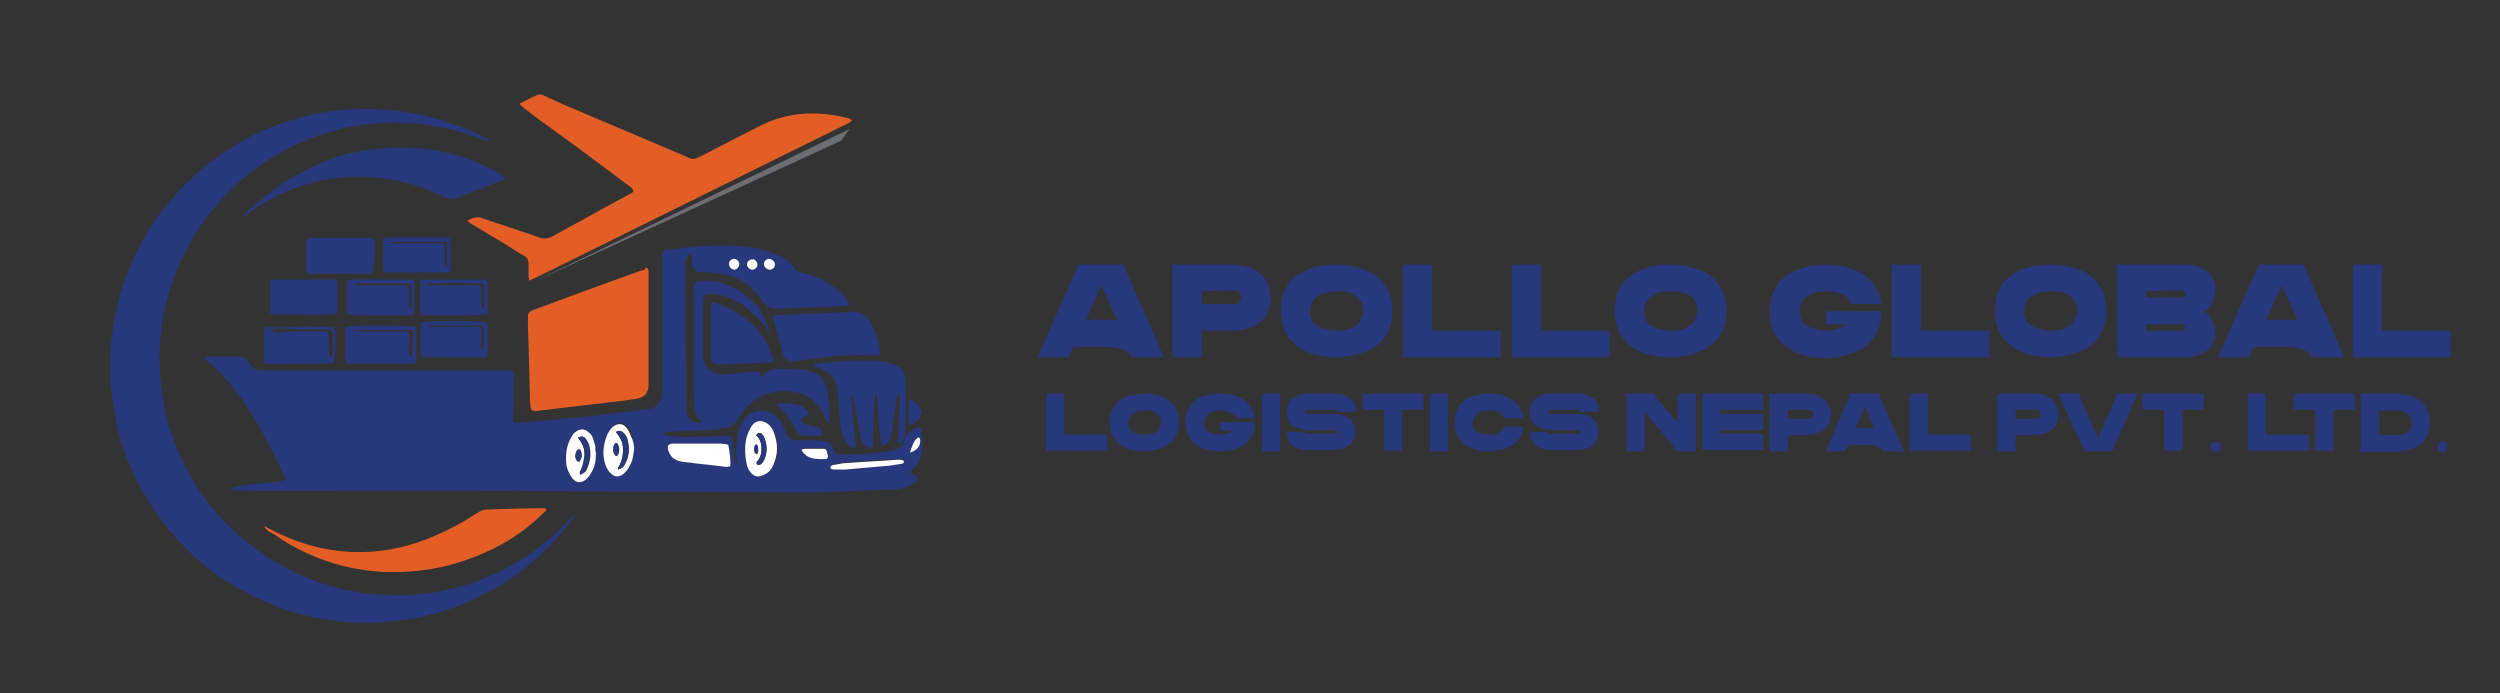 <?xml version="1.0" encoding="UTF-8"?>
<!-- Generator: Adobe Illustrator 25.1.0, SVG Export Plug-In . SVG Version: 6.00 Build 0)  -->
<svg xmlns="http://www.w3.org/2000/svg" xmlns:xlink="http://www.w3.org/1999/xlink" version="1.1" id="Layer_1" x="0px" y="0px" viewBox="0 0 385.5 106.9" style="enable-background:new 0 0 385.5 106.9;" xml:space="preserve">
<rect x="0" y="0" width="385.5" height="106.9" fill="#333333" stroke="none"/>
<style type="text/css">
	.st0{fill:#27387C;}
	.st1{fill:#E35E25;}
	.st2{fill:#FFFFFF;}
	.st3{fill:#6D6E71;}
	.st4{enable-background:new    ;}
</style>
<g>
	<path class="st0" d="M35.4,75.4c1.4-0.5,2.9-0.6,4.3-0.8c1.4-0.2,2.9-0.1,4.3-0.6c0-0.2,0-0.4-0.1-0.5c-2-4.1-4-8.3-6.7-12.1   c-1.5-2.1-3.2-4.1-5.3-5.8c-0.1-0.1-0.2-0.2-0.3-0.3c0-0.3,0.2-0.3,0.4-0.3c1.7,0,3.3,0,5,0c0.4,0,0.7,0.2,0.9,0.4   c0.3,0.4,0.7,0.8,1,1.2c0.3,0.3,0.6,0.5,1,0.5c0.2,0,0.4,0,0.6,0c4.4,0,8.8,0,13.3,0c5.6,0,11.1,0,16.7,0c2.5,0,5.1,0,7.6,0   c1,0,1.1,0,1.1,1.1c0,1.9,0,3.8-0.1,5.7c0,0.4-0.1,0.8,0.2,1.2c0.2,0,0.4,0.1,0.6,0.1c0.1,0,0.1,0,0.2,0c3.3-0.3,6.6-0.6,9.8-0.9   c3-0.3,6-0.7,9.1-1.1c0.3,0,0.6-0.1,0.9-0.1c1.1-0.1,2.2-0.9,2.2-2.5c0-1.2,0-2.5,0-3.7c0-0.4,0-0.8,0-1.2c0-5.2,0-10.5,0-15.7   c0-1.2,0-1.3,1.2-1.5c3.2-0.5,6.5-0.7,9.7-0.6c2.3,0.1,4.5,0.4,6.6,1.3c0.8,0.3,1.5,0.7,2.2,1.3c0.6,0.5,0.6,0.5,0.8,1.2   c0.3,0.1,0.7,0.2,1,0.3c1.6,0.4,3.2,1,4.6,2c1,0.7,1.8,1.4,2.5,2.4c0.1,0.2,0.2,0.4,0.3,0.5c-0.2,0.3-0.5,0.3-0.8,0.3   c-1.8,0.1-3.6,0.2-5.4,0.2c-1.6,0.1-3.3,0.1-4.9,0.2c-0.1,0-0.3,0-0.4,0c-0.6,0-1.1-0.2-1.5-0.7s-0.8-1-1.2-1.5   c-1.6-2-3.8-3-6.3-3.3c-0.6-0.1-1.2-0.1-1.8-0.1c-0.4,0-0.7,0-1.1-0.1c-0.5-0.1-0.8-0.5-0.9-1c0-0.3,0-0.6,0-1c0-0.2,0-0.4-0.1-0.6   c-0.2-0.1-0.4-0.1-0.5,0.1c-0.2,0.2-0.3,0.5-0.4,0.9c0,0.2,0,0.5,0,0.7c0,5.6,0,11.1,0.1,16.7c0,1.4,0,2.8,0,4.1   c0,0.6,0,1.3,0.1,1.9c0.2,1.1,1,1.6,2.3,1.4c-0.1-0.2-0.2-0.4-0.4-0.5c-0.4-0.4-0.6-0.9-0.7-1.5s-0.1-1.2-0.1-1.8   c0-4.8,0-9.6,0-14.3c0-0.8,0-1.6,0-2.3c0-0.2,0-0.4,0-0.6c0-0.3,0.2-0.6,0.5-0.6c0.4-0.1,0.9-0.2,1.4-0.2c1.4-0.1,2.7,0.3,3.9,0.9   c1.9,0.9,4.2,2.7,5,4.8c0.3,0.7,0.6,1.4,0.9,2.1c-0.1,0-0.2,0-0.2,0c-0.7-1.2-1.7-2.1-2.7-3c-0.1-0.1-0.2-0.2-0.3-0.3   c-1.4-1.3-3.1-2-4.9-2.4c-0.4-0.1-0.9-0.1-1.4-0.1s-0.7,0.2-0.7,0.6c0,0.5-0.1,0.9-0.1,1.4c0,2.4,0,4.9,0,7.3c0,0.2,0,0.4,0,0.6   c0.2,1.3,0.9,2.1,2.2,2.4c0.7,0.1,1.4,0.2,2.1,0.1c1.2-0.1,2.3-0.3,3.5-0.4c0.3,0,0.5,0,0.9,0c0,0.3,0,0.6,0,0.9   c0.3-0.2,0.5-0.2,0.6-0.4c0.7-0.6,1.4-0.9,2.3-0.9c1.4,0,2.9-0.1,4.3,0.2c1.1,0.2,2.1,0.6,2.7,1.6c0.9,1.7,0.8,3.9,0.9,5.8   c0,0.2,0,0.5,0,0.7c-0.3,0.1-0.3-0.2-0.4-0.3c-0.3-0.6-0.6-1.1-0.9-1.7c-1-1.7-2.5-2.6-4.5-2.8c-3.4-0.4-6.1,0.8-8,3.7   c0,0.1-0.1,0.1-0.1,0.2c-0.6,1.2-1.5,1.7-2.8,1.8c-0.9,0.1-1.8,0.2-2.7,0.2c-1.8,0.1-3.6,0.2-5.4,0.3c-0.3,0-0.6-0.1-0.8,0.3   c0.2,0.1,0.4,0.2,0.7,0.3c0.7,0.1,1.4,0.2,2.1,0.2c2.2,0,4.5-0.1,6.7-0.2c0.3,0,0.7-0.1,1.1,0.2c0.2,1.4-0.1,2.9,0.6,4.4   c0.2-0.5,0.2-0.5,0.1-1c-0.2-1.2-0.1-2.3,0.1-3.5c0.1-0.8,0.4-1.5,0.7-2.2c0.5-0.8,1.1-1.4,2-1.6c1.3-0.4,2.5-0.1,3.5,0.9   c0.5,0.5,0.8,1.1,1.1,1.8c0.7,1.6,0.8,1.7,2.5,1.7c0.6,0,1.1,0,1.7,0s1.1,0,1.7,0.1c0.7,0.1,1.3,0.3,1.5,1.1c0,0.1,0.1,0.3,0.2,0.4   c0.2,0.4,0.4,0.6,0.8,0.6c0.5,0,1,0,1.5,0c2,0,4-0.2,6-0.5c0.3,0,0.6-0.1,0.9-0.2c0.8-0.1,1.3-0.6,1.6-1.3c0.1-0.3,0.2-0.5,0.3-0.8   c0.5-0.8,1.2-1.3,2.2-1.4c0.1,0.1,0.2,0.3,0.2,0.4c0.1,1.1,0.2,2.1,0.1,3.2c-0.1,1.1-0.6,2.1-1.5,2.9c-0.1,0.1-0.2,0.2-0.3,0.3   c0.1,0.5,0.5,0.4,0.7,0.6c0.4,0.3,0.5,0.8,0,1.1c-0.4,0.3-0.8,0.6-1.3,0.7c-0.7,0.2-1.5,0.4-2.3,0.4c-3.5,0.1-7.1,0.3-10.6,0.4   c-1.8,0-3.7,0.1-5.5,0c-5.8,0-11.7,0-17.5-0.1c-3.2,0-6.4,0-9.7,0c-18.2-0.2-36.4-0.1-54.6-0.1c-1.3,0-2.7-0.1-4-0.1   C35.8,75.5,35.6,75.5,35.4,75.4z M112.3,68.6c-0.3-0.2-0.7-0.1-1.1-0.2c-2.3,0-4.6,0-6.9,0c-0.2,0-0.5,0-0.7,0   c-0.5,0-0.7,0.2-0.6,0.8c0.2,1.1,0.9,1.8,2.2,2c2.3,0.3,4.6,0.5,6.8,0.8c0.2,0,0.4,0,0.6-0.1C112.6,71.3,112.5,69.4,112.3,68.6z    M114.9,69.3c0,0.9,0.1,1.7,0.4,2.5c0.2,0.4,0.4,0.8,0.6,1.1c0.5,0.6,1.1,0.7,1.8,0.4c0.7-0.3,1.2-0.8,1.6-1.5   c0.8-1.7,0.9-3.5,0.1-5.2c-0.2-0.5-0.6-1-1-1.3c-0.9-0.6-1.8-0.5-2.4,0.4c-0.3,0.4-0.5,0.8-0.6,1.2C115,67.7,114.9,68.5,114.9,69.3   z M91.9,69.8c0-0.2,0-0.6-0.1-1c-0.1-0.3-0.2-0.7-0.3-1c-0.2-0.5-0.4-0.9-0.8-1.2c-0.6-0.5-1.2-0.5-1.8-0.1   c-0.3,0.3-0.6,0.6-0.8,0.9c-0.7,1.2-0.9,2.4-0.8,3.8c0,0.5,0.1,1,0.3,1.4c0.2,0.4,0.4,0.8,0.7,1.2c0.6,0.6,1.3,0.7,2,0.2   c0.3-0.3,0.6-0.6,0.8-1C91.7,72.1,91.8,71.1,91.9,69.8z M97.8,69c-0.1-0.6-0.2-1.3-0.3-1.9c-0.1-0.4-0.4-0.9-0.6-1.2   c-0.6-0.8-1.5-0.9-2.3-0.2c-0.3,0.3-0.6,0.6-0.7,1c-0.7,1.6-0.9,3.3-0.3,4.9c0.2,0.5,0.4,0.9,0.8,1.2c0.6,0.5,1.3,0.6,1.9,0.1   c0.3-0.3,0.6-0.7,0.9-1.1C97.5,71.1,97.7,70.1,97.8,69z M128.1,71.9c0,0.1,0,0.1,0,0.2c0.2,0.1,0.4,0.2,0.6,0.2c0.6,0,1.2,0,1.8,0   c2.3-0.2,4.5-0.4,6.8-0.6c0.6-0.1,1.3-0.2,1.9-0.3c0.2,0,0.4-0.1,0.3-0.4c-0.4-0.2-0.8-0.2-1.2-0.2c-2.5,0.1-5.1,0.3-7.6,0.5   c-0.7,0-1.4,0.2-2.1,0.3C128.4,71.8,128.3,71.9,128.1,71.9z M123.6,69.3c0.1,0.5,0.5,0.7,0.9,0.9c0.8,0.5,1.7,0.5,2.6,0.5   c0.3,0,0.6,0,0.7-0.4c0-0.1,0-0.2-0.1-0.4c-0.2-0.7-0.2-0.8-1-0.8s-1.7,0-2.5,0C124,69.1,123.8,69.2,123.6,69.3z M119.5,40.8   c0-0.4-0.5-0.9-0.9-0.8c-0.4,0-0.7,0.4-0.7,0.8c0,0.5,0.4,0.9,0.9,0.9C119.1,41.6,119.5,41.2,119.5,40.8z M116.8,40.8   c0-0.5-0.4-0.9-0.9-0.9c-0.4,0-0.7,0.3-0.8,0.7c-0.1,0.4,0.4,0.9,0.8,0.9C116.3,41.6,116.8,41.2,116.8,40.8z M114,40.7   c0-0.5-0.5-0.8-0.9-0.8s-0.7,0.4-0.7,0.8c0,0.4,0.5,0.9,0.9,0.9C113.7,41.6,114.1,41.1,114,40.7z M140.3,69.8c1.2-0.4,1.6-1,1.6-2   c0-0.1-0.1-0.3-0.2-0.5C140.8,67.9,140.7,68.8,140.3,69.8z"></path>
	<path class="st0" d="M88.6,79.6c-0.4,0.6-0.8,1.1-1.3,1.7c-4,5-9,8.8-14.9,11.4c-3.1,1.4-6.3,2.3-9.6,2.8   c-8.1,1.3-15.9,0.2-23.4-3.4c-6.8-3.2-12.2-8.1-16.3-14.5c-2.5-3.9-4.3-8.1-5.2-12.7c-0.8-3.8-1.1-7.6-0.8-11.4   c0.3-4.2,1.2-8.2,2.8-12c2.3-5.7,5.8-10.6,10.4-14.7s9.9-7,15.8-8.6c5.5-1.5,11.1-1.8,16.7-0.9c3.4,0.6,6.8,1.6,9.9,2.9   c1,0.4,1.9,0.9,2.8,1.5c-0.2,0.2-0.3,0-0.5,0c-1.5-0.5-3-1.1-4.5-1.5c-4.7-1.3-9.5-1.6-14.3-1c-5.9,0.8-11.3,3-16.2,6.4   c-4.9,3.5-8.7,7.9-11.4,13.2c-2.6,5.1-4,10.6-4,16.3c0,4,0.6,7.8,1.8,11.6c1.8,5.5,4.7,10.3,8.8,14.3c3.7,3.7,8,6.5,12.9,8.4   c5.1,2,10.5,2.7,15.9,2.3c5.8-0.5,11.2-2.2,16.2-5.3c2.7-1.7,5.3-3.7,7.4-6.1c0.3-0.3,0.5-0.5,0.8-0.8   C88.5,79.5,88.5,79.5,88.6,79.6z"></path>
	<path class="st1" d="M80.1,16c0.2-0.1,1.9-1,2.6-1.3c0.4-0.2,0.7-0.2,1.1,0c0.9,0.4,1.7,0.8,2.6,1.2c3.5,1.5,7,3,10.6,4.5   c2.9,1.2,5.8,2.5,8.7,3.7c0.2,0.1,0.5,0.2,0.7,0.3c0.4,0.2,0.8,0.1,1.2-0.1c0.5-0.2,1-0.5,1.4-0.7c2.8-1.4,5.6-2.9,8.4-4.3   c1.6-0.8,3.3-1.3,5-1.6c2.7-0.4,5.3-0.2,7.9,0.4c0.4,0.1,0.7,0.1,1.1,0.5c-0.2,0.1-0.3,0.2-0.4,0.3C114.6,27,81.7,43.3,81.6,43.3   c0-0.3-0.1-0.5-0.1-0.8c0-0.6,0-1.3,0-1.9c0-0.5-0.2-0.9-0.6-1.1c-0.7-0.4-1.4-0.8-2.1-1.3c-1.9-1.2-3.9-2.3-5.8-3.5   c-0.3-0.2-0.7-0.3-0.9-0.7c0.8-0.4,1.5-0.7,2.4-0.3c2.9,1,5.8,1.9,8.6,2.9c0.7,0.3,1.3,0.2,2-0.1c3.8-2.1,12-6.6,12.4-6.8   c0.2-0.1,0.2-0.4,0-0.6s-0.4-0.4-0.6-0.5c-2.5-1.9-5-3.7-7.5-5.6c-0.7-0.5-4.4-3.2-5.5-4C83.5,18.7,80.3,16.4,80.1,16z"></path>
	<path class="st1" d="M99.8,41.3c0.3,0.4,0.2,0.7,0.2,1.1c0,2.2,0,4.3,0,6.5c0,3.2,0,6.4,0,9.6c0,0.3,0,0.6,0,0.8   c0,1.3-0.6,2-1.9,2.2c-0.7,0.1-1.4,0.2-2.1,0.3c-3.3,0.4-11.8,1.4-12.7,1.5c-0.4,0.1-0.8,0.1-1.3,0c-0.1-0.2-0.2-0.4-0.2-0.7   c-0.1-0.7-0.1-1.3-0.1-2c-0.1-3.7-0.2-7.4-0.3-11.1c0-1.4,0-1.4,1.4-1.9c5.1-1.9,10.2-3.8,15.3-5.6c0.4-0.2,0.9-0.3,1.3-0.4   C99.4,41.3,99.6,41.3,99.8,41.3z"></path>
	<path class="st1" d="M40.7,81.1c0.8,0.4,1.7,0.9,2.6,1.3c3.4,1.6,7,2.5,10.7,2.7c4.1,0.2,8.1-0.5,11.9-2c2.5-1,4.9-2.2,7.2-3.7   c0.3-0.2,0.5-0.3,0.8-0.5c0.2-0.1,0.5-0.2,0.7-0.3c1.4-0.1,9.3-0.3,9.6-0.2c0.1,0.4-0.2,0.5-0.3,0.6c-1.9,1.9-4,3.5-6.3,4.8   c-2.7,1.5-5.5,2.6-8.5,3.4c-3.2,0.8-6.5,1.1-9.8,1c-2.1-0.1-4.2-0.4-6.3-0.9c-3.9-1-7.5-2.6-10.7-4.9C41.6,82.1,41,81.7,40.7,81.1z   "></path>
	<path class="st0" d="M78,27.5c-0.4,0.2-0.6,0.3-0.8,0.4c-2.2,0.9-4.5,1.7-6.7,2.6c-0.7,0.3-1.3,0.2-2-0.1c-3-1.5-6.1-2.5-9.4-2.9   c-2.8-0.4-5.6-0.3-8.3,0.1c-2.9,0.5-5.8,1.4-8.4,2.8c-1.6,0.8-3.1,1.7-4.5,2.8c0,0-0.1,0-0.3,0.1c0.2-0.4,0.5-0.6,0.8-0.9   c2.3-2.1,4.8-4,7.5-5.5c3.2-1.8,6.6-3.1,10.2-3.7c1.3-0.2,2.6-0.3,3.9-0.4c1.9-0.1,3.9,0,5.8,0.2c1.9,0.2,3.8,0.7,5.7,1.3   c2,0.7,3.9,1.5,5.7,2.5C77.5,27.2,77.7,27.3,78,27.5z"></path>
	<path class="st0" d="M135.9,68.8c-0.4-2.8-0.5-5.4-0.7-8.1c-0.3,0-0.3,0.2-0.3,0.4c-0.1,1.3-0.1,2.7-0.2,4c0,1.1-0.1,2.2-0.1,3.3   c0,0.7-0.4,0.9-1,0.5c-0.5-0.3-0.7-0.7-0.8-1.2c-0.2-0.7-0.3-1.5-0.4-2.2c-0.2-1.2-0.5-2.4-0.7-3.6c-0.1-0.4-0.2-0.8-0.5-1.1   c0.1,1.1,0.2,2.1,0.3,3.2c0.1,1.4,0.2,2.8,0.4,4.1c0,0.3,0.1,0.6-0.1,1c-0.1,0-0.3,0-0.5-0.1c-0.5-0.3-0.8-0.8-1.1-1.3   c-0.4-0.9-0.6-1.9-0.7-2.9c-0.1-1.3-0.2-2.7-0.3-4c-0.1-0.5-0.2-1-0.3-1.6c-0.2-0.8-0.7-1.5-1.5-1.9c-0.6-0.3-1.3-0.6-1.9-0.9   c0-0.3,0.2-0.3,0.4-0.3c1.5-0.2,3-0.3,4.5-0.4c1-0.1,1.9-0.1,2.9-0.1c1.3,0,2.6,0,3.8,0.4c0.5,0.1,0.9,0.3,1.4,0.6   c0.7,0.3,1.1,0.9,1.1,1.7c0,0.6,0.1,1.3,0.1,1.9c0,2.3,0.1,4.5-0.2,6.8c-0.1,0.5-0.1,1-0.5,1.3c-0.1,0.1-0.3,0.1-0.4,0.2   c-0.2-0.4-0.1-0.8-0.1-1.1c0.1-1.8,0.2-3.5,0.2-5.3c0-0.5,0-1-0.1-1.6c-0.3,0.5-0.4,1-0.4,1.5c-0.2,1.6-0.5,3.2-0.7,4.8   c-0.1,0.5-0.2,0.9-0.4,1.3C136.7,68.4,136.5,68.7,135.9,68.8z"></path>
	<path class="st0" d="M135.5,54.8c-0.2,0-0.4,0.1-0.6,0c-3.9-0.2-7.8,0.2-11.6,0.8c-0.4,0.1-0.8,0.1-1.3,0.1c-0.6,0-1-0.3-1.2-0.9   c0-0.1-0.1-0.3-0.1-0.4c-0.5-1.8-1-3.5-1.5-5.3c0-0.1,0-0.2,0-0.3c0.3-0.3,0.6-0.2,1-0.2c2.2-0.1,4.4-0.2,6.7-0.3   c1.3-0.1,2.7-0.1,4-0.2c0.1,0,0.3,0,0.4,0c1.3-0.1,2.3,0.5,3,1.7c0.8,1.4,1.3,3,1.4,4.6C135.6,54.5,135.5,54.6,135.5,54.8z"></path>
	<path class="st0" d="M109.8,46.6c0.2,0,0.3,0,0.3,0c1.4,0.5,2.8,1.1,4.1,2c0.4,0.3,0.9,0.6,1.3,0.9c0.5,0.4,0.9,0.8,1.2,1.3   c0.1,0.2,0.2,0.3,0.4,0.5c1.1,1.1,1.6,2.5,2.1,4c0,0.1,0,0.3,0,0.5c-0.2,0-0.4,0.1-0.6,0.1c-2.3,0.1-4.5,0.2-6.8,0.3   c-0.4,0-0.7,0-1.1,0c-0.7-0.1-1.1-0.5-1.1-1.2c0-0.1,0-0.3,0-0.4c0-2.4,0-4.7,0-7.1C109.7,47.1,109.8,46.9,109.8,46.6z"></path>
	<path class="st0" d="M57.5,42.1c-0.2,0-0.3,0.1-0.5,0.1c-3.1,0-6.2,0-9.3,0c-0.1,0-0.3-0.1-0.4-0.1c0-0.2-0.1-0.3-0.1-0.5   c0-1.5,0-2.9,0-4.4c0-0.1,0-0.2,0.1-0.3c0.2-0.3,0.5-0.2,0.8-0.2c1.2,0,2.4,0,3.6,0c1.6,0,3.3,0,4.9,0c0.3,0,0.7-0.1,1,0.2   c0.2,0.5,0.1,1.1,0.1,1.6c0,0.6,0,1.2,0,1.8C57.5,40.9,57.6,41.5,57.5,42.1z"></path>
	<path class="st0" d="M41.7,43.2c0.3,0,0.6-0.1,0.8-0.1c2.9,0,5.7,0,8.6,0c0.1,0,0.3,0,0.4,0c0.3,0,0.4,0.2,0.5,0.4   c0,0.1,0,0.3,0,0.4c0,1.3,0,2.6,0,3.9c0,0.2,0,0.4-0.1,0.6c-0.3,0-0.5,0.1-0.7,0.1c-1.7,0-3.5,0.1-5.2,0c-1.1-0.1-2.3,0.1-3.4,0   c-0.3,0-0.6,0-0.9-0.1C41.7,47.7,41.6,44.2,41.7,43.2z"></path>
	<path class="st0" d="M64.9,49.7c0.9-0.2,4.4-0.2,9.3-0.1c0.3,0,0.6,0,0.9,0.1c0.1,0.2,0.1,0.4,0.1,0.6c0.1,1.6,0,3.9-0.1,4.6   c-0.3,0.3-0.7,0.2-1,0.2c-2.3,0-4.6,0-6.9,0c-0.6,0-1.2,0-1.8,0c-0.4,0-0.5-0.1-0.5-0.5c0-1.5,0-3.1,0-4.6   C64.8,49.8,64.9,49.8,64.9,49.7z M66,50.2c0,0.1,0,0.1,0,0.2c0.3,0,0.7,0,1,0c2,0,4.1,0,6.1,0c0.4,0,0.7-0.1,1.1,0.3   c0,0.5,0,1.1,0,1.7c0,1.4,0,1.4,0.3,1.7c0-0.3,0.1-0.6,0.1-0.8c0-1,0.1-2.1-0.1-3c-0.1-0.1-0.2-0.1-0.2-0.1   C71.6,50.2,68.8,50.2,66,50.2z"></path>
	<path class="st0" d="M59.1,36.7c0.3,0,0.6-0.1,0.9-0.1c2.8,0,5.6,0,8.4,0c1,0,1,0,1.1,1.1c0,1.1,0,2.2,0,3.3c0,0.3,0,0.6-0.1,0.9   C69.1,42,68.9,42,68.7,42c-2.9,0-5.9,0-8.8,0c-0.1,0-0.3,0-0.4,0c-0.3,0-0.4-0.2-0.4-0.5c0-0.1,0-0.2,0-0.3c0-1.3,0-2.7,0-4   C59,37.2,59.1,37,59.1,36.7z M68.9,37.3c-0.6,0-1.1,0-1.6,0c-2.1,0-4.2,0-6.3,0c-0.2,0-0.4,0-0.6,0.1v0.1c0.3,0,0.5,0,0.8,0   c2,0,3.9,0,5.9,0c0.2,0,0.4,0,0.6,0c0.7,0,0.8,0.1,0.8,0.7c0,0.2,0,0.3,0,0.5c0,0.5,0,0.9,0,1.4c0,0.2,0,0.4,0,0.6   c0,0.2,0,0.4,0.2,0.4s0.2-0.2,0.2-0.4c0-0.1,0-0.2,0-0.3c0-0.8,0-1.7,0-2.5C69,37.8,68.9,37.6,68.9,37.3z"></path>
	<path class="st0" d="M53.3,50.4c1-0.2,5.6-0.3,10-0.1c0.3,0,0.6,0.1,0.8,0.1c0.1,0.2,0.1,0.3,0.1,0.4c0,1.5,0,3,0,4.5   c0,0.2-0.1,0.4-0.1,0.7c-0.3,0-0.5,0.1-0.7,0.1c-3.1,0-6.2,0-9.3,0c-0.1,0-0.3,0-0.4,0c-0.2,0-0.4-0.2-0.4-0.4c0-0.1,0-0.3,0-0.4   c0-1.4,0-2.8,0-4.1C53.2,50.9,53.2,50.7,53.3,50.4z M63.7,50.9c-3,0-5.8,0-8.6,0c-0.2,0-0.4,0-0.6,0.1c0.7,0.1,1.4,0.1,2.1,0.1   c0.7,0,1.4,0,2.1,0c0.7,0,1.5,0,2.2,0s1.4-0.1,2.1,0.1c0.3,1.2,0,2.5,0.2,3.8c0.1,0,0.2,0,0.2-0.1C63.8,53.7,63.6,52.4,63.7,50.9z"></path>
	<path class="st0" d="M75.1,48.5c-0.9,0.1-7.6,0.2-9.7,0.1c-0.2,0-0.3,0-0.5-0.1c0-0.2-0.1-0.3-0.1-0.5c0-1.4,0-2.8,0-4.2   c0-0.1,0-0.2,0-0.3c0-0.2,0.2-0.4,0.4-0.4c0.2,0,0.5,0,0.7,0c2.7,0,5.4,0,8.1,0c1.2,0,1.2,0,1.2,1.2s0,2.3,0,3.5   C75.2,48,75.2,48.2,75.1,48.5z M74.6,43.8c-0.8-0.2-5.7-0.2-8.4-0.1c-0.1,0-0.2,0-0.5,0.1c0.3,0.3,0.6,0.2,0.9,0.2   c2.2,0,4.4,0,6.6,0c1,0,1.1,0,1.1,1.1c0,0.7,0,1.5,0,2.2c0,0.2,0,0.3,0.3,0.3C74.7,46.9,74.7,44.7,74.6,43.8z"></path>
	<path class="st0" d="M53.6,48.5c0-0.2-0.1-0.4-0.1-0.5c0-1.4,0-2.7,0-4.1c0-0.6,0.1-0.7,0.8-0.8c0.2,0,0.4,0,0.6,0   c2.6,0,5.2,0,7.8,0c0.4,0,0.7-0.1,1.1,0.2c0,0.1,0.1,0.2,0.1,0.3c0,1.5,0,2.9,0,4.4c0,0.2-0.1,0.3-0.1,0.5c-0.2,0-0.4,0.1-0.6,0.1   C60.6,48.7,54.5,48.6,53.6,48.5z M63.1,47.6c0.1,0,0.1,0,0.2,0c0-0.1,0.1-0.2,0.1-0.4c0-1,0-1.9,0-2.9c0-0.5-0.1-0.6-0.7-0.6   c-2.6,0-5.2,0-7.8,0c-0.1,0-0.3,0-0.3,0.3c0.3,0,0.6,0,1,0c2,0,4.1,0,6.1,0c0.3,0,0.5,0,0.8,0s0.4,0.2,0.5,0.5c0,0.2,0,0.4,0,0.6   c0,0.7,0,1.3,0,2C63,47.2,63,47.4,63.1,47.6z"></path>
	<path class="st0" d="M51.5,56c-0.7,0.1-9,0.2-10.2,0.1c-0.2,0-0.3-0.1-0.5-0.1c0-0.2-0.1-0.3-0.1-0.4c0-1.6,0-3.2,0-4.8   c0-0.1,0.1-0.2,0.1-0.3c0.4-0.2,0.8-0.2,1.1-0.1c2.1,0.2,4.2-0.1,6.3,0c0.8,0,1.6,0,2.4,0c0.3,0,0.6,0,0.9,0.1   c0.1,0.2,0.1,0.3,0.2,0.5C51.8,52.1,51.7,55.2,51.5,56z M51.1,50.9c-0.4,0-0.6-0.1-0.9-0.1c-1.4,0-2.8,0-4.2,0   c-0.5,0-1-0.1-1.5-0.1c-0.9-0.1-1.8,0-2.6,0.1c-0.1,0-0.2,0.1-0.3,0.2c0.8,0.2,1.4,0.3,2.1,0.2c2.1-0.2,4.2,0,6.2-0.1   c0.2,0,0.4,0.1,0.7,0.1c0,0.4,0.1,0.7,0.1,1c0,0.7,0,1.4,0,2.1c0,0.2,0.1,0.4,0.1,0.6c0,0,0.1,0.1,0.2,0.1c0.1,0,0.1-0.1,0.2-0.1   c0-0.2,0.1-0.3,0.1-0.5c0-1,0-1.9,0-2.9C51.2,51.4,51.2,51.2,51.1,50.9z"></path>
	<path class="st0" d="M126.9,67.1c-1,0.1-2,0.1-2.9,0.1c-0.5,0-0.9-0.3-1.2-0.7c-0.1-0.2-0.2-0.4-0.3-0.6c-0.5-1.2-1.3-2.1-2.2-3   c-0.2-0.2-0.3-0.3-0.5-0.6c0.2-0.1,0.3-0.1,0.5-0.1c1-0.1,2,0,2.9,0.3c0.6,0.2,1.1,0.5,1.4,1c0.1,0.1,0.1,0.3,0.2,0.4   c-0.3,0.1-0.6,0.2-0.9,0.4c-0.5,0.3-0.5,0.7,0,1c0.3,0.2,0.7,0.2,1,0.3c0.4,0.1,0.8,0.2,1.2,0.3C126.7,66.1,126.8,66.3,126.9,67.1z   "></path>
	<path class="st0" d="M140.2,65.5c-0.1-1-0.1-3.2,0-3.9c0.2,0,0.3,0,0.5,0.1c0.6,0.3,1,0.9,1.3,1.5c0.1,0.2,0.2,0.4,0.1,0.6   c-0.2,0.4-0.4,0.7-0.7,1.1C141.2,65.2,140.8,65.5,140.2,65.5z"></path>
	<path d="M108.8,32.4C108.7,32.5,108.7,32.5,108.8,32.4C108.7,32.5,108.7,32.5,108.8,32.4L108.8,32.4z"></path>
	<path class="st2" d="M112.3,68.6c0.2,0.8,0.4,2.7,0.3,3.3c-0.2,0-0.4,0.1-0.6,0.1c-2.3-0.3-4.6-0.5-6.8-0.8c-1.3-0.2-2-0.9-2.2-2   c-0.1-0.5,0.1-0.7,0.6-0.8c0.2,0,0.5,0,0.7,0c2.3,0,4.6,0,6.9,0C111.5,68.5,111.9,68.4,112.3,68.6z"></path>
	<path class="st2" d="M114.9,69.3c0-0.8,0.1-1.6,0.4-2.4c0.2-0.4,0.4-0.9,0.6-1.2c0.6-0.9,1.5-1,2.4-0.4c0.5,0.3,0.8,0.8,1,1.3   c0.7,1.8,0.7,3.5-0.1,5.2c-0.3,0.7-0.8,1.2-1.6,1.5c-0.7,0.3-1.3,0.2-1.8-0.4c-0.3-0.3-0.5-0.7-0.6-1.1   C115,71,114.9,70.2,114.9,69.3z M116.6,67.1c0.8,0.7,0.9,1.7,0.8,2.6c-0.1,0.6-0.3,1.1-0.7,1.5c-0.1,0.1-0.1,0.2,0,0.3   c0.1,0.1,0.3,0.2,0.4,0.1c0.4-0.1,0.7-0.5,0.8-0.9c0.4-1,0.4-2.1,0-3.1c-0.1-0.3-0.3-0.6-0.5-0.8C117.2,66.8,116.9,66.7,116.6,67.1   z M116.3,69.1c0,0.3-0.1,0.7,0.3,0.9c0.2,0.1,0.4-0.3,0.3-0.8c0-0.1,0-0.3-0.1-0.4c0-0.1-0.2-0.2-0.2-0.2c-0.1,0-0.2,0.1-0.2,0.2   C116.4,68.8,116.4,69,116.3,69.1z"></path>
	<path class="st2" d="M91.9,69.8c0,1.3-0.2,2.3-0.8,3.2c-0.2,0.4-0.5,0.7-0.8,1c-0.7,0.5-1.4,0.5-2-0.2c-0.3-0.3-0.5-0.8-0.7-1.2   c-0.2-0.5-0.3-1-0.3-1.4c-0.1-1.3,0.1-2.6,0.8-3.8c0.2-0.4,0.5-0.7,0.8-0.9c0.6-0.4,1.2-0.4,1.8,0.1c0.4,0.3,0.7,0.7,0.8,1.2   c0.1,0.3,0.2,0.7,0.3,1C91.8,69.2,91.8,69.6,91.9,69.8z M89.1,67.5c0.9,1,1.2,2.2,1,3.4c-0.1,0.7-0.3,1.3-0.6,1.9   c-0.1,0.1,0,0.2,0,0.4c0.7-0.3,0.9-0.5,1.1-1.1c0.5-1.2,0.6-2.4,0.2-3.6c-0.1-0.3-0.3-0.6-0.5-0.9C90,67.3,89.7,67.2,89.1,67.5z    M88.7,70.3c0.1,0.3,0.2,0.5,0.3,0.8c0.1,0.1,0.4,0.1,0.4,0c0.3-0.5,0.4-1.1,0.1-1.7c0-0.1-0.2-0.1-0.2-0.1c-0.1,0-0.2,0.1-0.3,0.1   C88.8,69.7,88.7,70,88.7,70.3z"></path>
	<path class="st2" d="M97.8,69c-0.1,1-0.2,2.1-0.8,3c-0.2,0.4-0.5,0.8-0.9,1.1c-0.6,0.5-1.3,0.5-1.9-0.1c-0.4-0.3-0.6-0.8-0.8-1.2   c-0.6-1.7-0.4-3.3,0.3-4.9c0.2-0.4,0.4-0.7,0.7-1c0.8-0.7,1.7-0.7,2.3,0.2c0.3,0.4,0.5,0.8,0.6,1.2C97.6,67.8,97.7,68.4,97.8,69z    M95,66.6c0.1,0.2,0.1,0.3,0.2,0.3c0.8,1,1,2.1,0.8,3.4c-0.1,0.6-0.3,1.2-0.6,1.7c-0.1,0.1-0.1,0.2-0.1,0.4   c0.7-0.3,0.8-0.3,1.1-0.9c0.7-1.2,0.7-2.6,0.3-3.9c-0.1-0.3-0.3-0.6-0.5-0.8C95.9,66.5,95.6,66.3,95,66.6z M95.1,68.3   c-0.4,0.1-0.5,0.4-0.5,0.7c-0.1,0.4-0.1,0.8,0.2,1.1c0.1,0.1,0.2,0.2,0.2,0.2c0.1,0,0.3-0.1,0.3-0.2c0.2-0.5,0.3-1,0-1.5   C95.3,68.5,95.2,68.4,95.1,68.3z"></path>
	<path class="st2" d="M128.1,71.9c0.1-0.1,0.3-0.2,0.4-0.2c0.7-0.1,1.4-0.3,2.1-0.3c2.5-0.2,5.1-0.3,7.6-0.5c0.4,0,0.8-0.1,1.2,0.2   c0,0.3-0.2,0.4-0.3,0.4c-0.6,0.1-1.3,0.2-1.9,0.3c-2.3,0.2-4.5,0.4-6.8,0.6c-0.6,0-1.2,0-1.8,0c-0.2,0-0.4-0.1-0.6-0.2   C128.1,72.1,128.1,72,128.1,71.9z"></path>
	<path class="st2" d="M123.6,69.3c0.2,0,0.4-0.1,0.5-0.1c0.8,0,1.7,0,2.5,0s0.8,0,1,0.8c0,0.1,0.1,0.3,0.1,0.4   c-0.1,0.4-0.4,0.4-0.7,0.4c-0.9,0-1.8,0-2.6-0.5C124.1,70,123.7,69.8,123.6,69.3z"></path>
	<path class="st2" d="M119.5,40.8c0,0.4-0.4,0.8-0.8,0.8s-0.9-0.4-0.9-0.9c0-0.4,0.3-0.7,0.7-0.8C119,39.9,119.5,40.3,119.5,40.8z"></path>
	<path class="st2" d="M116.8,40.8c0,0.4-0.4,0.8-0.8,0.8s-0.9-0.5-0.8-0.9c0-0.4,0.4-0.7,0.8-0.7C116.4,39.9,116.8,40.4,116.8,40.8z   "></path>
	<path class="st2" d="M114,40.7c0,0.4-0.3,0.8-0.7,0.9c-0.4,0-0.9-0.4-0.9-0.9c0-0.4,0.3-0.7,0.7-0.8C113.6,39.9,114,40.3,114,40.7z   "></path>
	<path class="st2" d="M140.3,69.8c0.4-1,0.5-1.9,1.4-2.4c0.1,0.2,0.2,0.3,0.2,0.5C141.9,68.8,141.5,69.4,140.3,69.8z"></path>
	<path class="st0" d="M116.6,67.1c0.3-0.4,0.6-0.4,0.8-0.2c0.2,0.2,0.4,0.5,0.5,0.8c0.4,1,0.4,2.1,0,3.1c-0.2,0.4-0.4,0.8-0.8,0.9   c-0.1,0-0.3,0-0.4-0.1c0,0,0-0.2,0-0.3c0.4-0.5,0.6-0.9,0.7-1.5C117.5,68.8,117.4,67.9,116.6,67.1z"></path>
	<path class="st0" d="M116.3,69.1c0-0.1,0-0.2,0.1-0.4c0-0.1,0.2-0.2,0.2-0.2c0.1,0,0.2,0.1,0.2,0.2c0.1,0.1,0.1,0.3,0.1,0.4   c0,0.6-0.1,0.9-0.3,0.8C116.3,69.8,116.4,69.4,116.3,69.1z"></path>
	<path class="st0" d="M89.1,67.5c0.5-0.3,0.9-0.2,1.1,0.1c0.2,0.3,0.4,0.6,0.5,0.9c0.4,1.2,0.3,2.4-0.2,3.6   c-0.3,0.6-0.5,0.8-1.1,1.1c0-0.2,0-0.3,0-0.4c0.3-0.6,0.5-1.2,0.6-1.9C90.3,69.7,90.1,68.6,89.1,67.5z"></path>
	<path class="st0" d="M88.7,70.3c0.1-0.3,0.2-0.6,0.3-0.9c0-0.1,0.2-0.1,0.3-0.1c0.1,0,0.2,0.1,0.2,0.1c0.3,0.6,0.3,1.1-0.1,1.7   c-0.1,0.1-0.4,0.1-0.4,0C88.8,70.9,88.7,70.6,88.7,70.3z"></path>
	<path class="st0" d="M95,66.6c0.5-0.3,0.9-0.1,1.2,0.2c0.2,0.2,0.4,0.5,0.5,0.8c0.4,1.3,0.3,2.6-0.3,3.9c-0.3,0.5-0.3,0.6-1.1,0.9   c0-0.2,0-0.3,0.1-0.4c0.3-0.5,0.5-1.1,0.6-1.7c0.3-1.2,0-2.4-0.8-3.4C95.1,66.8,95.1,66.7,95,66.6z"></path>
	<path class="st0" d="M95.1,68.3c0.1,0.1,0.2,0.2,0.2,0.3c0.2,0.5,0.2,1,0,1.5c0,0.1-0.2,0.2-0.3,0.2c-0.1,0-0.2-0.1-0.2-0.2   c-0.2-0.3-0.2-0.7-0.2-1.1C94.6,68.8,94.7,68.4,95.1,68.3z"></path>
	<polygon class="st3" points="131,19.9 82,43.6 129.7,21.7  "></polygon>
</g>
<g class="st4">
	<path class="st0" d="M166.3,40.8h6.9l6.3,14.3h-4.9c-0.8-1.1-2.1-1.6-3.8-1.6h-5.3l-0.7,1.6H160L166.3,40.8z M169.8,44l-2.3,5.3   h3.5c0.4,0,0.9,0,1.3,0.1L169.8,44z"></path>
	<path class="st0" d="M180.8,40.8h9c1.7,0,3.2,0.4,4.3,1.2c1.2,0.9,1.8,2.2,1.8,3.9c0,2.4-1.1,4-3.4,4.7c-0.8,0.3-1.8,0.4-2.7,0.4   h-4.5v4.1h-4.5L180.8,40.8L180.8,40.8z M185.3,44.9v2h5.1c0.4,0,0.7-0.2,0.9-0.6c0.1-0.1,0.1-0.3,0.1-0.4c0-0.5-0.2-0.8-0.6-1   c-0.1-0.1-0.3-0.1-0.4-0.1L185.3,44.9L185.3,44.9z"></path>
	<path class="st0" d="M206.1,40.8c2.1,0,3.9,0.5,5.5,1.3c2.1,1.3,3.1,3.2,3.1,5.8c0,3.1-1.4,5.3-4.3,6.4c-1.3,0.5-2.7,0.8-4.3,0.8   c-2.4,0-4.3-0.5-5.9-1.6c-1.8-1.3-2.7-3.1-2.7-5.6c0-3.1,1.4-5.3,4.3-6.4C203.2,41,204.6,40.8,206.1,40.8z M206.1,44.9   c-1.5,0-2.6,0.4-3.3,1.1c-0.5,0.5-0.8,1.2-0.8,2c0,0.4,0.1,0.8,0.2,1.1c0.1,0.3,0.3,0.6,0.5,0.8s0.5,0.4,0.8,0.5   c0.3,0.2,0.6,0.3,0.8,0.3s0.5,0.1,0.8,0.2c0.3,0,0.5,0.1,0.6,0.1s0.2,0,0.4,0c1.6,0,2.7-0.4,3.4-1.2c0.4-0.5,0.7-1.2,0.7-1.9   c0-1.5-0.9-2.5-2.6-2.9C207.1,44.9,206.6,44.9,206.1,44.9z"></path>
	<path class="st0" d="M216.3,40.8h4.5V51h10.6v4.1h-15.1V40.8z"></path>
	<path class="st0" d="M233.1,40.8h4.5V51h10.6v4.1h-15.1V40.8z"></path>
	<path class="st0" d="M257.6,40.8c2.1,0,3.9,0.5,5.5,1.3c2.1,1.3,3.1,3.2,3.1,5.8c0,3.1-1.4,5.3-4.3,6.4c-1.3,0.5-2.7,0.8-4.3,0.8   c-2.4,0-4.3-0.5-5.9-1.6c-1.8-1.3-2.7-3.1-2.7-5.6c0-3.1,1.4-5.3,4.3-6.4C254.7,41,256.1,40.8,257.6,40.8z M257.6,44.9   c-1.5,0-2.6,0.4-3.3,1.1c-0.5,0.5-0.8,1.2-0.8,2c0,0.4,0.1,0.8,0.2,1.1c0.1,0.3,0.3,0.6,0.5,0.8s0.5,0.4,0.8,0.5   c0.3,0.2,0.6,0.3,0.8,0.3s0.5,0.1,0.8,0.2c0.3,0,0.5,0.1,0.6,0.1s0.2,0,0.4,0c1.6,0,2.7-0.4,3.4-1.2c0.4-0.5,0.7-1.2,0.7-1.9   c0-1.5-0.9-2.5-2.6-2.9C258.6,44.9,258.1,44.9,257.6,44.9z"></path>
	<path class="st0" d="M281.5,40.8c2.1,0,3.9,0.5,5.5,1.3c1.8,1.1,2.8,2.7,3.1,4.8h-4.6c-0.4-1.1-1.5-1.8-3.2-2c-0.2,0-0.5,0-0.7,0   c-1.5,0-2.6,0.4-3.3,1.1c-0.5,0.5-0.8,1.2-0.8,2c0,0.4,0.1,0.8,0.2,1.1s0.3,0.6,0.5,0.8s0.5,0.4,0.8,0.5c0.3,0.2,0.6,0.3,0.8,0.3   s0.5,0.1,0.8,0.2c0.3,0,0.5,0.1,0.6,0.1s0.2,0,0.4,0c1.4,0,2.5-0.4,3.2-1h-3.2v-2h8.5c0,3.1-1.4,5.3-4.3,6.4   c-1.3,0.5-2.7,0.8-4.3,0.8c-2.4,0-4.3-0.5-5.9-1.6c-1.8-1.3-2.7-3.1-2.7-5.6c0-3.1,1.4-5.3,4.3-6.4C278.6,41,280,40.8,281.5,40.8z"></path>
	<path class="st0" d="M291.7,40.8h4.5V51h10.6v4.1h-15.1V40.8z"></path>
	<path class="st0" d="M316.2,40.8c2.1,0,4,0.5,5.5,1.3c2.1,1.3,3.1,3.2,3.1,5.8c0,3.1-1.4,5.3-4.3,6.4c-1.3,0.5-2.7,0.8-4.3,0.8   c-2.4,0-4.3-0.5-5.9-1.6c-1.8-1.3-2.7-3.1-2.7-5.6c0-3.1,1.4-5.3,4.3-6.4C313.3,41,314.7,40.8,316.2,40.8z M316.2,44.9   c-1.5,0-2.6,0.4-3.3,1.1c-0.5,0.5-0.8,1.2-0.8,2c0,0.4,0.1,0.8,0.2,1.1s0.3,0.6,0.5,0.8s0.5,0.4,0.8,0.5c0.3,0.2,0.6,0.3,0.8,0.3   s0.5,0.1,0.8,0.2s0.5,0.1,0.6,0.1s0.2,0,0.4,0c1.6,0,2.7-0.4,3.4-1.2c0.4-0.5,0.7-1.2,0.7-1.9c0-1.5-0.9-2.5-2.6-2.9   C317.3,44.9,316.7,44.9,316.2,44.9z"></path>
	<path class="st0" d="M326.4,40.8h11c0.9,0,1.8,0.3,2.6,0.8c1,0.7,1.6,1.7,1.6,3c0,0.5-0.1,1-0.2,1.4s-0.3,0.7-0.4,1   c-0.2,0.2-0.3,0.4-0.5,0.6c-0.2,0.2-0.3,0.3-0.4,0.3l-0.2,0.1l0.4,0.3c0.8,0.7,1.3,1.7,1.3,3c0,1.7-0.9,2.9-2.6,3.5   c-0.6,0.2-1.2,0.3-1.7,0.3h-10.8L326.4,40.8L326.4,40.8z M330.9,44.9v1h5.6c0.2,0,0.4-0.1,0.5-0.3s0.1-0.3,0-0.5s-0.3-0.3-0.5-0.3   L330.9,44.9L330.9,44.9z M330.9,50v1c0,0,1.2,0,3.4,0c0.9,0,1.6,0,2.2,0c0.2,0,0.3-0.1,0.4-0.2c0.1-0.2,0.1-0.4,0-0.6   c-0.1-0.1-0.2-0.2-0.4-0.2l0,0l0,0l0,0l0,0l0,0l0,0l0,0l0,0l0,0l0,0l0,0l0,0l0,0l0,0l0,0l0,0l0,0l0,0l0,0l0,0l0,0l0,0l0,0l0,0l0,0   l0,0l0,0l0,0l0,0l0,0l0,0l0,0l0,0l0,0l0,0l0,0l0,0l0,0l0,0l0,0l0,0l0,0l0,0l0,0l0,0l0,0l0,0l0,0l0,0l0,0l0,0l0,0l0,0l0,0l0,0l0,0   l0,0l0,0l0,0l0,0l0,0l0,0l0,0l0,0l0,0l0,0l0,0l0,0l0,0l0,0l0,0l0,0l0,0l0,0l0,0l0,0l0,0l0,0l0,0l0,0l0,0l0,0l0,0l0,0l0,0l0,0l0,0   l0,0l0,0l0,0l0,0l0,0l0,0l0,0l0,0l0,0l0,0l0,0l0,0l0,0l0,0l0,0l0,0l0,0l0,0l0,0l0,0l0,0l0,0l0,0l0,0l0,0l0,0l0,0l0,0l0,0l0,0l0,0   l0,0l0,0l0,0l0,0l0,0l0,0l0,0l0,0l0,0l0,0l0,0l0,0l0,0l0,0l0,0l0,0l0,0l0,0l0,0l0,0l0,0l0,0l0,0l0,0l0,0l0,0l0,0l0,0l0,0l0,0l0,0   l0,0l0,0l0,0l0,0l0,0l0,0l0,0l0,0l0,0l0,0l0,0l0,0l0,0l0,0l0,0l0,0l0,0l0,0l0,0l0,0l0,0l0,0l0,0l0,0l0,0l0,0l0,0l0,0l0,0l0,0l0,0   l0,0l0,0l0,0l0,0l0,0l0,0l0,0l0,0l0,0l0,0l0,0l0,0l0,0l0,0l0,0l0,0l0,0l0,0l0,0l0,0l0,0l0,0l0,0l0,0l0,0l0,0l0,0l0,0l0,0l0,0l0,0   l0,0l0,0l0,0l0,0l0,0l0,0l0,0l0,0l0,0l0,0l0,0l0,0l0,0l0,0l0,0l0,0l0,0l0,0l0,0l0,0l0,0l0,0l0,0l0,0l0,0l0,0l0,0l0,0l0,0l0,0l0,0   l0,0l0,0l0,0l0,0l0,0l0,0l0,0l0,0l0,0l0,0l0,0l0,0l0,0l0,0l0,0l0,0l0,0l0,0l0,0l0,0l0,0l0,0l0,0l0,0l0,0l0,0l0,0l0,0H330.9   L330.9,50L330.9,50L330.9,50L330.9,50z"></path>
	<path class="st0" d="M348.3,40.8h6.9l6.3,14.3h-4.9c-0.8-1.1-2.1-1.6-3.8-1.6h-5.3l-0.7,1.6H342L348.3,40.8z M351.8,44l-2.3,5.3   h3.5c0.4,0,0.9,0,1.3,0.1L351.8,44z"></path>
	<path class="st0" d="M362.8,40.8h4.5V51h10.6v4.1h-15.1V40.8z"></path>
</g>
<g>
	<path class="st0" d="M161.3,60.7h2.8v6.3h6.6v2.5h-9.4V60.7z"></path>
	<path class="st0" d="M176.5,60.7c1.3,0,2.5,0.3,3.4,0.8c1.3,0.8,1.9,2,1.9,3.6c0,2-0.9,3.3-2.7,4c-0.8,0.3-1.7,0.5-2.7,0.5   c-1.5,0-2.7-0.3-3.6-1c-1.1-0.8-1.7-1.9-1.7-3.5c0-1.9,0.9-3.3,2.7-4C174.7,60.9,175.6,60.7,176.5,60.7z M176.5,63.3   c-0.9,0-1.6,0.2-2,0.7c-0.3,0.3-0.5,0.7-0.5,1.2c0,0.3,0,0.5,0.1,0.7c0.1,0.2,0.2,0.4,0.3,0.5c0.1,0.1,0.3,0.2,0.5,0.3   s0.4,0.2,0.5,0.2s0.3,0.1,0.5,0.1s0.3,0,0.4,0c0.1,0,0.1,0,0.2,0c1,0,1.7-0.2,2.1-0.7c0.3-0.3,0.4-0.7,0.4-1.2   c0-0.9-0.5-1.5-1.6-1.8C177.2,63.3,176.9,63.3,176.5,63.3z"></path>
	<path class="st0" d="M188.2,60.7c1.3,0,2.5,0.3,3.4,0.8c1.1,0.7,1.7,1.7,1.9,3h-2.9c-0.3-0.7-0.9-1.1-2-1.2c-0.2,0-0.3,0-0.4,0   c-0.9,0-1.6,0.2-2,0.7c-0.3,0.3-0.5,0.7-0.5,1.2c0,0.3,0,0.5,0.1,0.7c0.1,0.2,0.2,0.4,0.3,0.5c0.1,0.1,0.3,0.2,0.5,0.3   s0.4,0.2,0.5,0.2s0.3,0.1,0.5,0.1s0.3,0,0.4,0c0.1,0,0.1,0,0.2,0c0.9,0,1.6-0.2,2-0.6h-2v-1.3h5.3c0,2-0.9,3.3-2.7,4   c-0.8,0.3-1.7,0.5-2.7,0.5c-1.5,0-2.7-0.3-3.6-1c-1.1-0.8-1.7-1.9-1.7-3.5c0-1.9,0.9-3.3,2.7-4C186.4,60.9,187.3,60.7,188.2,60.7z"></path>
	<path class="st0" d="M194.6,60.7h2.8v8.9h-2.8V60.7z"></path>
	<path class="st0" d="M201.8,60.7h3.9c1,0,1.8,0.2,2.5,0.7c0.6,0.5,0.9,1.2,0.9,2.1h-2.8c0-0.2-0.1-0.3-0.3-0.3c0,0,0,0-0.1,0h-4.4   c-0.2,0-0.3,0.1-0.3,0.2c0,0,0,0.1,0,0.1c0,0.2,0.1,0.3,0.2,0.3c0,0,0.1,0,0.1,0h4.1c1.1,0,2,0.3,2.6,0.8c0.5,0.5,0.8,1.2,0.8,2   c0,1.3-0.7,2.2-2,2.6c-0.5,0.1-0.9,0.2-1.4,0.2h-3.8c-1,0-1.8-0.2-2.5-0.7c-0.6-0.5-0.9-1.2-0.9-2.1h2.8c0,0.1,0.1,0.2,0.2,0.3   c0,0,0.1,0,0.1,0h4.4c0.2,0,0.3-0.1,0.3-0.2c0,0,0-0.1,0-0.1c0-0.2-0.1-0.3-0.2-0.3c0,0-0.1,0-0.1,0h-4.1c-1.1,0-2-0.3-2.6-0.8   c-0.6-0.5-0.8-1.2-0.8-2c0-1.3,0.7-2.2,2-2.6C200.8,60.8,201.3,60.7,201.8,60.7z"></path>
	<path class="st0" d="M210.1,60.7h9.4v2.5h-3.3v6.3h-2.8v-6.3h-3.3V60.7z"></path>
	<path class="st0" d="M220.5,60.7h2.8v8.9h-2.8V60.7z"></path>
	<path class="st0" d="M229.6,60.7c1.3,0,2.5,0.3,3.4,0.8c1.1,0.7,1.7,1.7,1.9,3h-2.9c-0.3-0.7-0.9-1.1-2-1.2c-0.2,0-0.3,0-0.4,0   c-0.9,0-1.6,0.2-2,0.7c-0.3,0.3-0.5,0.7-0.5,1.2c0,0.3,0,0.5,0.1,0.7c0.1,0.2,0.2,0.4,0.3,0.5c0.1,0.1,0.3,0.2,0.5,0.3   s0.4,0.2,0.5,0.2c0.1,0,0.3,0.1,0.5,0.1s0.3,0,0.4,0c0.1,0,0.1,0,0.2,0c1,0,1.7-0.2,2.1-0.7c0.2-0.2,0.3-0.3,0.3-0.5h2.9   c-0.2,1.7-1.2,2.9-2.9,3.4c-0.7,0.2-1.5,0.4-2.4,0.4c-1.5,0-2.7-0.3-3.6-1c-1.1-0.8-1.7-1.9-1.7-3.5c0-1.9,0.9-3.3,2.7-4   C227.8,60.9,228.7,60.7,229.6,60.7z"></path>
	<path class="st0" d="M239.3,60.7h3.9c1,0,1.8,0.2,2.5,0.7c0.6,0.5,0.9,1.2,0.9,2.1h-2.8c0-0.2-0.1-0.3-0.3-0.3c0,0,0,0-0.1,0H239   c-0.2,0-0.3,0.1-0.3,0.2c0,0,0,0.1,0,0.1c0,0.2,0.1,0.3,0.2,0.3c0,0,0.1,0,0.1,0h4.1c1.1,0,2,0.3,2.6,0.8c0.5,0.5,0.8,1.2,0.8,2   c0,1.3-0.7,2.2-2,2.6c-0.5,0.1-0.9,0.2-1.4,0.2h-3.8c-1,0-1.8-0.2-2.5-0.7c-0.6-0.5-0.9-1.2-0.9-2.1h2.8c0,0.1,0.1,0.2,0.2,0.3   c0,0,0.1,0,0.1,0h4.4c0.2,0,0.3-0.1,0.3-0.2c0,0,0-0.1,0-0.1c0-0.2-0.1-0.3-0.2-0.3c0,0-0.1,0-0.1,0h-4.1c-1.1,0-2-0.3-2.6-0.8   c-0.6-0.5-0.8-1.2-0.8-2c0-1.3,0.7-2.2,2-2.6C238.4,60.8,238.8,60.7,239.3,60.7z"></path>
	<path class="st0" d="M250.8,60.7h4.1l3.8,4.5v-4.5h2.8v8.9h-2.8l-5.1-6.1v6.1h-2.8V60.7z"></path>
	<path class="st0" d="M262.5,60.7h9.4v2.5h-6.6v0.6h6.6v2.5h-6.6v0.6h6.6v2.5h-9.4V60.7z"></path>
	<path class="st0" d="M272.9,60.7h5.6c1.1,0,2,0.3,2.7,0.8c0.8,0.6,1.1,1.4,1.1,2.4c0,1.5-0.7,2.5-2.1,2.9c-0.5,0.2-1.1,0.3-1.7,0.3   h-2.8v2.5h-2.8V60.7z M275.7,63.3v1.3h3.2c0.3,0,0.5-0.1,0.6-0.4c0-0.1,0.1-0.2,0.1-0.3c0-0.3-0.1-0.5-0.4-0.6   c-0.1,0-0.2-0.1-0.3-0.1H275.7z"></path>
	<path class="st0" d="M285.4,60.7h4.3l3.9,8.9h-3.1c-0.5-0.7-1.3-1-2.3-1H285l-0.4,1h-3.1L285.4,60.7z M287.6,62.7l-1.5,3.3h2.1   c0.3,0,0.5,0,0.8,0.1L287.6,62.7z"></path>
	<path class="st0" d="M294.5,60.7h2.8v6.3h6.6v2.5h-9.4V60.7z"></path>
	<path class="st0" d="M308,60.7h5.6c1.1,0,2,0.3,2.7,0.8c0.8,0.6,1.1,1.4,1.1,2.4c0,1.5-0.7,2.5-2.1,2.9c-0.5,0.2-1.1,0.3-1.7,0.3   h-2.8v2.5H308V60.7z M310.8,63.3v1.3h3.2c0.3,0,0.5-0.1,0.6-0.4c0-0.1,0.1-0.2,0.1-0.3c0-0.3-0.1-0.5-0.4-0.6   c-0.1,0-0.2-0.1-0.3-0.1H310.8z"></path>
	<path class="st0" d="M317.4,60.7h3.1l3,6.9l3-6.9h3.1l-3.9,8.9h-4.3L317.4,60.7z"></path>
	<path class="st0" d="M330.4,60.7h9.4v2.5h-3.3v6.3h-2.8v-6.3h-3.3V60.7z"></path>
	<path class="st0" d="M340.9,68.9c0-0.5,0.3-0.8,0.8-0.8s0.7,0.3,0.7,0.8c0,0.5-0.3,0.8-0.8,0.8C341.2,69.7,340.9,69.4,340.9,68.9z"></path>
	<path class="st0" d="M346.6,60.7h2.8v6.3h6.6v2.5h-9.4V60.7z"></path>
	<path class="st0" d="M353.7,60.7h9.4v2.5h-3.3v6.3H357v-6.3h-3.3V60.7z"></path>
	<path class="st0" d="M364.1,60.7h5.3c1.4,0,2.5,0.3,3.5,0.9c1.2,0.8,1.8,2,1.8,3.6c0,2-0.9,3.3-2.7,4c-0.8,0.3-1.7,0.5-2.7,0.5   h-5.3V60.7z M366.9,63.3v3.8h2.5c1,0,1.7-0.2,2.1-0.7c0.3-0.3,0.4-0.7,0.4-1.2c0-0.9-0.5-1.5-1.6-1.8c-0.3-0.1-0.6-0.1-1-0.1H366.9   z"></path>
	<path class="st0" d="M375.9,68.9c0-0.5,0.3-0.8,0.8-0.8s0.7,0.3,0.7,0.8c0,0.5-0.3,0.8-0.8,0.8C376.2,69.7,375.9,69.4,375.9,68.9z"></path>
</g>
</svg>
